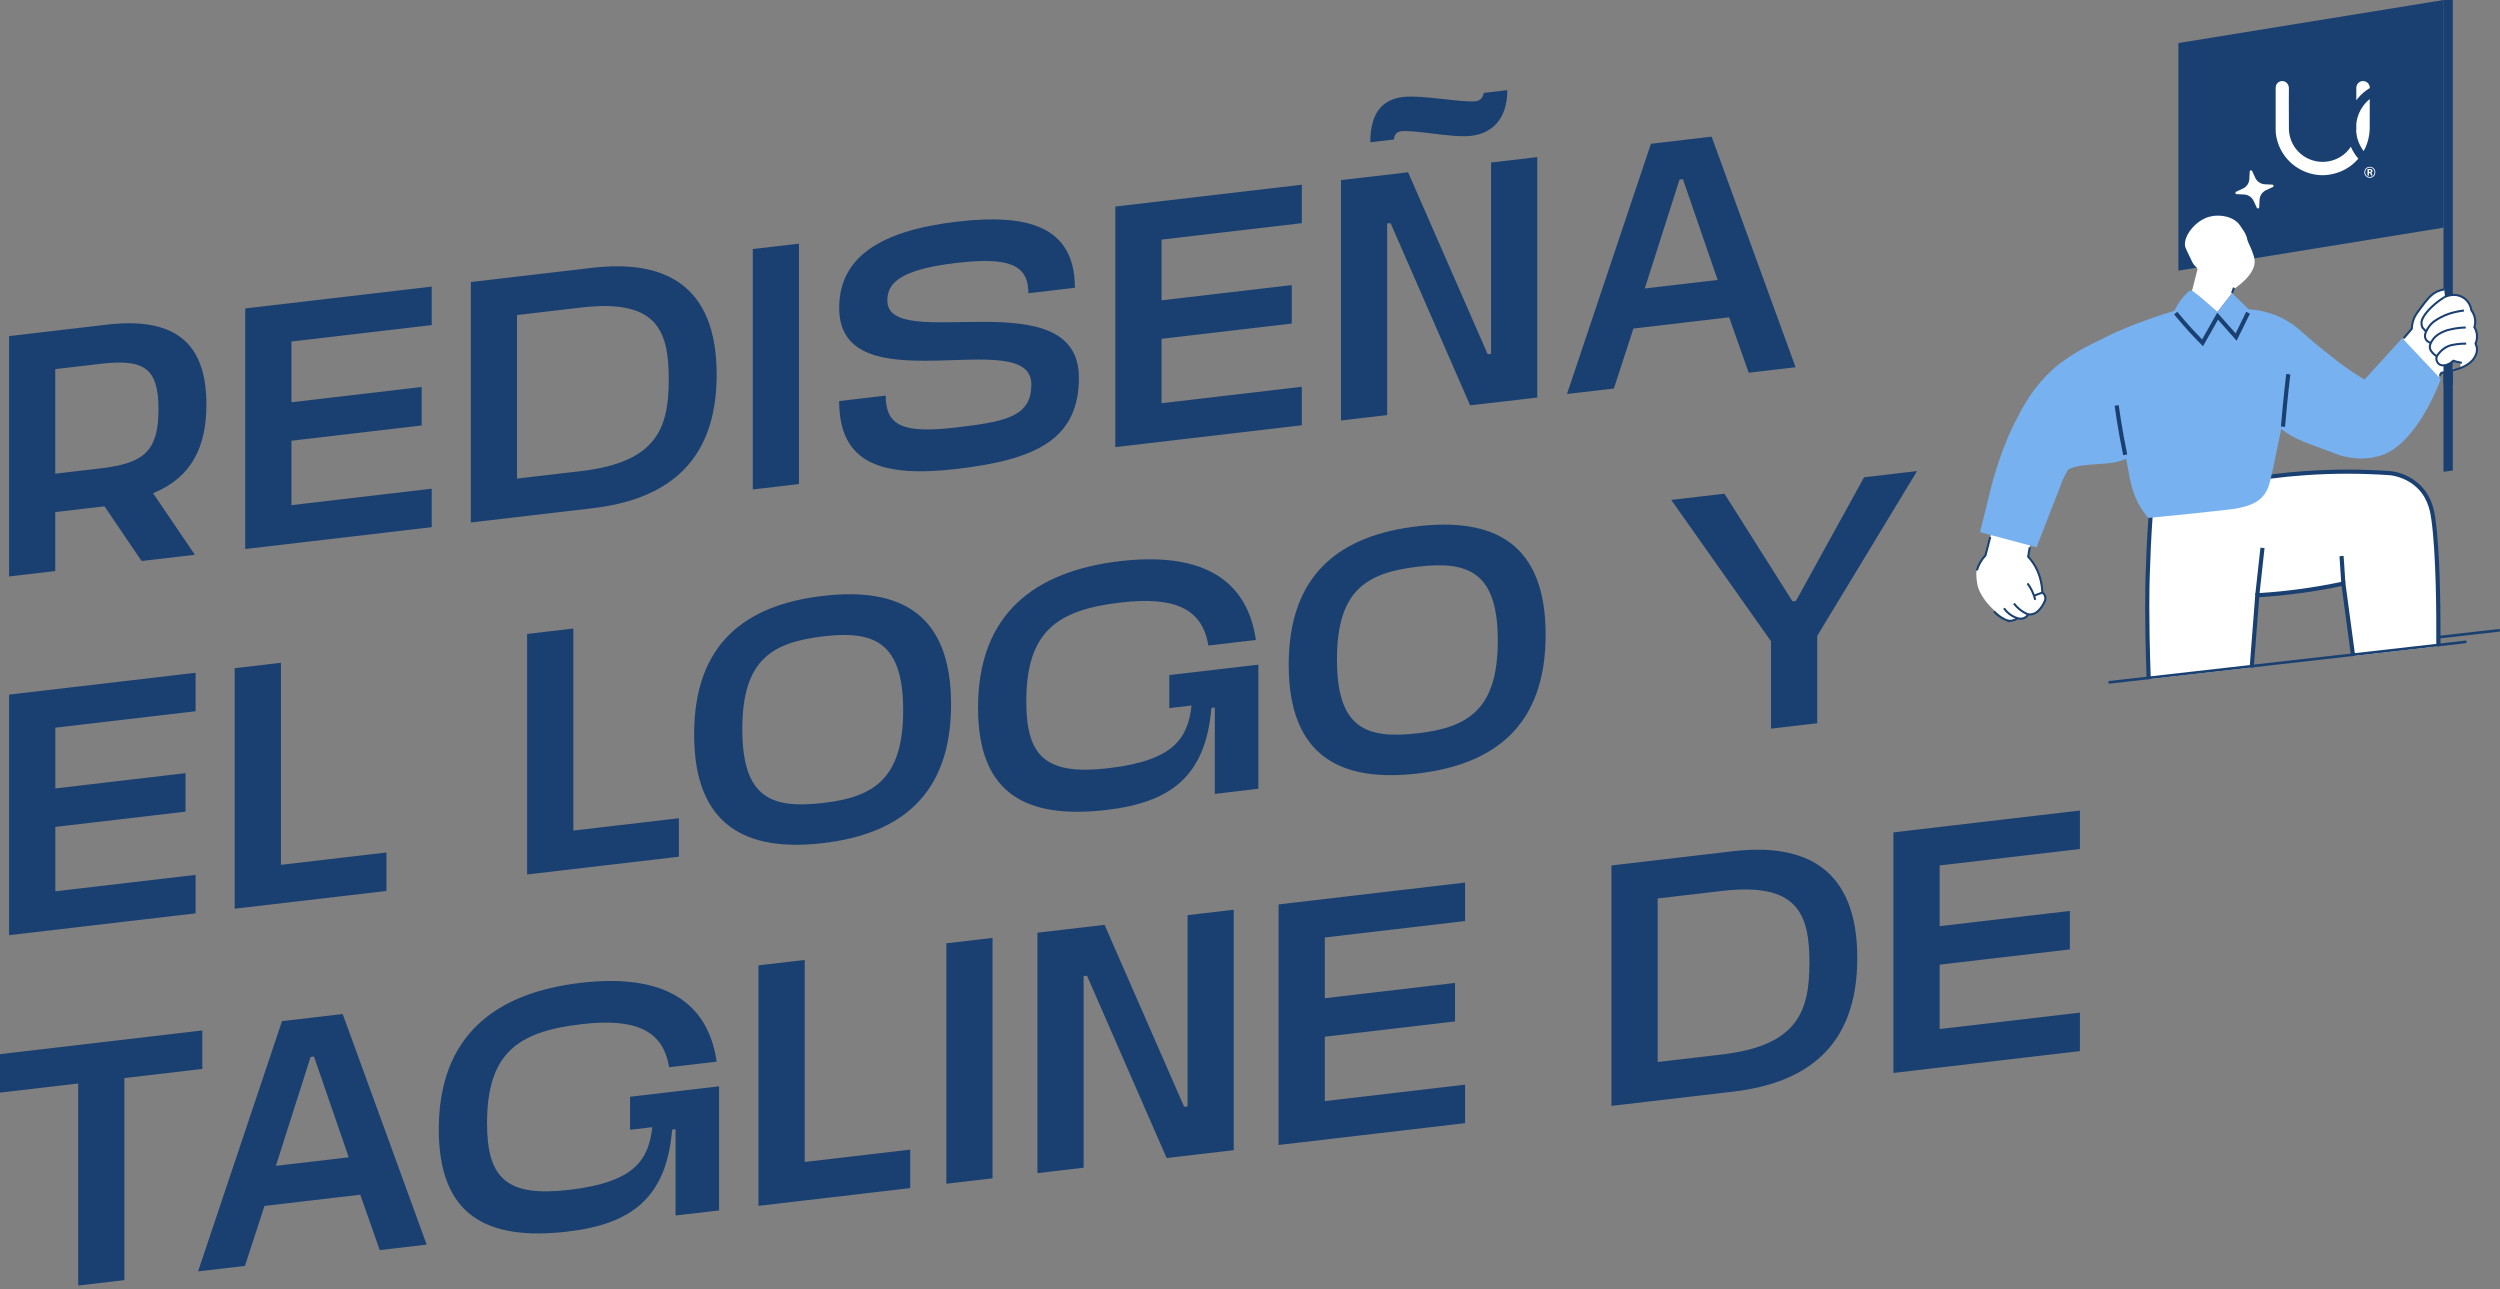 <svg width="320" height="165" viewBox="0 0 320 165" fill="none" xmlns="http://www.w3.org/2000/svg">
<rect x="0" y="0" width="320" height="165" fill="#808080" stroke="none"/>
<g clip-path="url(#clip0_6_384)">
<path d="M1.163 43.022L13.64 41.558C23.313 40.422 26.419 44.762 26.419 51.799C26.419 57.026 24.653 61.073 19.594 63.131L24.945 71.012L18.121 71.81L13.373 64.809L7.073 65.545V73.097L1.163 73.789V43.014V43.022ZM20.287 52.394C20.287 47.042 18.387 45.924 12.859 46.572L7.073 47.246V60.629L12.859 59.954C18.387 59.307 20.287 57.789 20.287 52.394ZM31.388 39.481L55.26 36.686V41.611L37.307 43.715V51.488L53.973 49.536V54.461L37.307 56.414V64.658L55.26 62.555V67.48L31.388 70.275V39.481ZM60.265 36.1L75.804 34.281C84.998 33.207 91.733 36.384 91.733 47.956C91.733 59.528 84.953 63.992 75.804 65.057L60.265 66.876V36.1ZM85.601 48.542C85.601 42.241 84.048 38.23 74.375 39.366L66.175 40.325V61.259L74.375 60.3C84.048 59.165 85.601 54.843 85.601 48.542ZM96.357 31.876L102.267 31.184V61.96L96.357 62.652V31.876ZM122.385 33.66C114.7 34.556 113.581 36.509 113.581 38.488C113.581 45.347 138.101 35.568 138.101 48.347C138.101 56.289 132.492 58.845 122.518 60.017C112.934 61.135 107.414 59.413 107.414 51.337L113.368 50.636C113.368 54.568 115.658 55.508 122.429 54.71C128.907 53.955 132.013 53.281 132.013 49.181C132.013 41.407 107.414 52.154 107.414 39.419C107.414 32.817 112.854 29.498 122.518 28.371C131.454 27.324 137.586 28.895 137.586 36.837L131.632 37.538C131.632 33.953 129.298 32.844 122.394 33.66H122.385ZM142.76 26.436L166.632 23.641V28.566L148.679 30.669V38.443L165.345 36.491V41.416L148.679 43.368V51.613L166.632 49.509V54.435L142.76 57.23V26.436ZM171.646 23.055L180.236 22.052L190.424 45.339L190.858 45.285V20.801L196.769 20.109V50.885L188.178 51.888L177.991 28.557L177.556 28.611V53.13L171.646 53.822V23.055ZM175.399 18.21C175.399 14.367 176.997 12.717 179.632 12.406C182.002 12.131 187.184 13.161 188.915 12.956C189.607 12.877 189.909 12.238 189.909 11.892L192.935 11.537C192.935 15.379 190.867 17.092 188.276 17.393C185.898 17.669 181.07 16.595 179.34 16.799C178.603 16.888 178.434 17.509 178.434 17.855L175.417 18.21H175.399ZM211.314 18.405L219.087 17.491L229.834 47.007L223.835 47.708L221.333 40.617L209.077 42.055L206.575 49.731L200.576 50.432L211.322 18.396L211.314 18.405ZM219.859 35.834L215.413 22.931L214.979 22.984L210.533 36.926L219.859 35.834ZM1.163 88.911L25.034 86.116V91.041L7.082 93.144V100.918L23.747 98.966V103.891L7.082 105.843V114.087L25.034 111.984V116.909L1.163 119.705V88.929V88.911ZM30.048 85.53L35.958 84.838V110.697L49.465 109.118V114.043L30.039 116.315V85.539L30.048 85.53ZM67.48 81.146L73.39 80.454V106.313L86.897 104.734V109.659L67.471 111.931V81.155L67.48 81.146ZM105.337 76.274C115.179 75.121 121.737 78.502 121.737 90.153C121.737 101.805 115.179 106.766 105.337 107.92C95.451 109.073 88.849 105.666 88.849 94.005C88.849 82.344 95.451 77.428 105.337 76.274ZM105.417 102.773C111.851 102.018 115.605 99.675 115.605 90.917C115.605 82.158 111.851 80.694 105.417 81.448C98.815 82.22 95.016 84.438 95.016 93.33C95.016 102.222 98.815 103.545 105.417 102.773ZM155.495 101.61V90.562L155.06 90.615C154.323 99.418 149.797 102.711 141.677 103.669C131.232 104.894 125.189 101.548 125.189 90.579C125.189 78.581 132.439 73.106 143.363 71.828C152.69 70.737 159.506 73.301 160.757 81.918L154.669 82.628C153.888 77.8 150.223 76.327 143.408 77.126C135.297 78.076 131.365 80.827 131.365 89.807C131.365 96.889 133.912 99.267 141.899 98.327C150.321 97.342 152.042 94.457 152.522 90.304L149.673 90.641V86.409L161.068 85.077V100.962L155.503 101.619L155.495 101.61ZM181.443 67.364C191.284 66.211 197.842 69.583 197.842 81.244C197.842 92.904 191.284 97.856 181.443 99.01C171.557 100.164 164.954 96.756 164.954 85.095C164.954 73.434 171.557 68.518 181.443 67.364ZM181.532 93.854C187.965 93.1 191.719 90.757 191.719 81.998C191.719 73.239 187.965 71.775 181.532 72.529C174.929 73.301 171.131 75.52 171.131 84.412C171.131 93.304 174.929 94.626 181.532 93.854ZM213.905 63.992L220.729 63.194L229.444 76.975L229.878 76.922L238.602 61.09L245.382 60.3L232.603 81.395V92.576L226.693 93.268V82.087L213.914 63.983L213.905 63.992ZM0 134.933L25.895 131.898V136.823L15.92 137.995V163.854L10.01 164.546V138.687L0 139.858L0 134.933ZM36.092 130.709L43.865 129.795L54.612 159.31L48.613 160.012L46.111 152.921L33.855 154.359L31.353 162.035L25.354 162.736L36.1 130.7L36.092 130.709ZM44.638 148.138L40.191 135.235L39.757 135.288L35.311 149.229L44.638 148.138ZM86.471 155.583V144.535L86.036 144.588C85.299 153.391 80.773 156.684 72.653 157.642C62.209 158.867 56.165 155.512 56.165 144.553C56.165 132.555 63.415 127.079 74.34 125.801C83.666 124.71 90.482 127.274 91.733 135.891L85.645 136.601C84.864 131.774 81.199 130.301 74.384 131.099C66.273 132.049 62.342 134.8 62.342 143.781C62.342 150.862 64.888 153.24 72.875 152.3C81.288 151.315 83.019 148.431 83.498 144.277L80.649 144.615V140.382L92.044 139.051V154.935L86.471 155.583ZM97.093 123.565L103.003 122.873V148.732L116.51 147.153V152.078L97.084 154.35V123.574L97.093 123.565ZM121.133 120.743L127.044 120.051V150.827L121.133 151.519V120.743ZM132.794 119.385L141.384 118.382L151.572 141.668L152.007 141.615V117.14L157.917 116.448V147.224L149.327 148.227L139.139 124.896L138.704 124.949V149.469L132.794 150.161V119.385ZM163.659 115.765L187.531 112.969V117.894L169.578 119.998V127.771L186.244 125.819V130.744L169.578 132.697V140.941L187.531 138.838V143.763L163.659 146.558V115.782V115.765ZM206.264 110.777L221.803 108.958C230.997 107.884 237.732 111.061 237.732 122.633C237.732 134.205 230.952 138.669 221.803 139.734L206.264 141.553V110.777ZM231.609 123.219C231.609 116.918 230.056 112.907 220.383 114.043L212.183 115.001V135.936L220.383 134.977C230.056 133.841 231.609 129.52 231.609 123.219ZM242.356 106.544L266.227 103.749V108.674L248.275 110.777V118.551L264.941 116.599V121.524L248.275 123.476V131.72L266.227 129.617V134.542L242.356 137.338V106.562V106.544Z" fill="#194071"/>
</g>
<g clip-path="url(#clip1_6_384)">
<path d="M312.782 29.137L278.837 34.644V5.508L312.782 0V29.137Z" fill="#194071"/>
<path d="M288.471 25.727L288.871 26.592C288.942 26.746 289.17 26.702 289.179 26.532L289.224 25.579C289.249 25.045 289.571 24.566 290.056 24.343L290.921 23.942C291.076 23.871 291.031 23.643 290.861 23.634L289.908 23.589C289.374 23.564 288.895 23.242 288.672 22.757L288.272 21.892C288.2 21.738 287.972 21.782 287.963 21.952L287.918 22.905C287.894 23.439 287.572 23.918 287.086 24.141L286.221 24.542C286.067 24.613 286.111 24.841 286.281 24.85L287.234 24.895C287.768 24.919 288.247 25.241 288.471 25.727Z" fill="white"/>
<path d="M313.956 60.233L312.766 60.385V0H313.956V60.233Z" fill="#194071"/>
<path d="M312.115 81.384C312.115 81.5 312.115 81.617 312.111 81.726C312.115 81.954 312.115 82.171 312.111 82.384V82.726L311.845 82.755L301.456 83.938L301.194 83.967C301.174 83.855 301.161 83.739 301.145 83.629C300.745 80.648 300.349 77.674 299.946 74.694C298.236 75.056 296.391 75.389 294.421 75.655C292.585 75.901 290.832 76.071 289.195 76.176C289.103 76.185 289.016 76.189 288.929 76.196C288.696 79.161 288.47 82.126 288.238 85.092C288.229 85.208 288.218 85.324 288.209 85.44L287.943 85.469L275.293 86.903L275.027 86.936C275.022 86.82 275.022 86.704 275.018 86.594C274.763 79.403 274.843 75.539 274.897 73.611C274.975 70.825 275.11 68.347 275.25 66.275C275.329 65.15 275.405 64.144 275.479 63.276C279.83 62.614 284.182 61.952 288.529 61.29C289.237 61.178 289.962 61.078 290.711 60.982C292.068 60.812 293.488 60.669 294.962 60.561C299.005 60.277 302.703 60.329 305.984 60.566C306.487 60.624 308.287 60.899 309.765 62.455C311.055 63.808 311.339 65.483 311.48 66.516C312.026 70.485 312.118 77.079 312.113 81.382L312.115 81.384Z" fill="white"/>
<path d="M301.413 83.602L300.215 74.682H300.21L300.172 74.378L299.897 74.436C299.819 74.45 299.747 74.47 299.669 74.486C297.925 74.852 296.154 75.156 294.385 75.398C292.681 75.63 290.946 75.803 289.226 75.91C289.119 75.919 289.018 75.93 288.913 75.935L288.692 75.948H288.687L288.674 76.107L288.67 76.169L287.979 85.13L287.949 85.472L288.216 85.443L288.486 85.409L288.511 85.067L289.182 76.447C290.935 76.335 292.712 76.156 294.461 75.921C296.219 75.684 297.992 75.38 299.725 75.018L300.89 83.663L300.932 84L301.199 83.971L301.46 83.942L301.418 83.605L301.413 83.602ZM311.744 66.485C311.623 65.597 311.373 63.752 309.962 62.274C308.562 60.8 306.89 60.409 306.006 60.304C302.33 60.042 298.607 60.042 294.946 60.304C293.56 60.405 292.16 60.541 290.774 60.72C290.011 60.812 289.246 60.919 288.495 61.033L275.237 63.048L275.224 63.256C275.136 64.264 275.06 65.284 274.996 66.304C274.826 68.732 274.712 71.176 274.638 73.607C274.6 75.06 274.488 78.945 274.759 86.628C274.763 86.74 274.767 86.856 274.772 86.97L275.034 86.941L275.3 86.907C275.295 86.791 275.291 86.679 275.286 86.57C275.02 78.929 275.127 75.069 275.17 73.62C275.242 71.167 275.358 68.698 275.528 66.25C275.586 65.333 275.653 64.418 275.731 63.506L288.578 61.561C289.269 61.453 289.96 61.353 290.655 61.266C292.1 61.078 293.549 60.932 294.987 60.832C298.623 60.57 302.319 60.57 305.955 60.832C306.601 60.91 308.245 61.236 309.582 62.639C310.872 63.996 311.109 65.724 311.223 66.556C311.811 70.85 311.869 78.224 311.847 82.417V82.759L312.113 82.73L312.379 82.701V82.359C312.384 82.147 312.384 81.925 312.384 81.697V81.355C312.388 77.053 312.292 70.469 311.746 66.489L311.744 66.485ZM300.21 74.682L300.172 74.378L299.897 74.436C299.819 74.45 299.747 74.47 299.669 74.486C297.925 74.852 296.154 75.156 294.385 75.398C292.681 75.63 290.946 75.803 289.226 75.91C289.119 75.919 289.018 75.93 288.913 75.935L288.692 75.948H288.687L288.674 76.107L288.67 76.169L287.979 85.13L288.245 85.096C288.477 82.131 288.703 79.166 288.936 76.201C289.023 76.196 289.11 76.192 289.202 76.181C290.839 76.073 292.592 75.906 294.428 75.66C296.398 75.394 298.242 75.06 299.953 74.698C300.353 77.679 300.749 80.653 301.152 83.634L301.418 83.605L300.219 74.685H300.215L300.21 74.682ZM300.215 74.682H300.21L300.172 74.378L299.897 74.436C299.819 74.45 299.747 74.47 299.669 74.486C297.925 74.852 296.154 75.156 294.385 75.398C292.681 75.63 290.946 75.803 289.226 75.91C289.119 75.919 289.018 75.93 288.913 75.935L288.692 75.948H288.687L288.674 76.107L288.67 76.169L287.979 85.13L288.245 85.096C288.477 82.131 288.703 79.166 288.936 76.201C289.023 76.196 289.11 76.192 289.202 76.181C290.839 76.073 292.592 75.906 294.428 75.66C296.398 75.394 298.242 75.06 299.953 74.698C300.353 77.679 300.749 80.653 301.152 83.634L301.418 83.605L300.219 74.685L300.215 74.682Z" fill="#194071"/>
<path d="M254.929 68.115C254.665 69.106 254.401 70.096 254.139 71.085C253.954 71.279 253.739 71.536 253.538 71.863C253.276 72.292 253.126 72.697 253.041 73.005C252.86 73.245 253.039 74.656 253.155 75.051C253.725 76.999 255.83 78.824 257.115 79.472C257.252 79.479 257.458 79.472 257.692 79.407C257.945 79.334 258.133 79.219 258.247 79.137C258.332 79.168 258.661 79.275 259.039 79.13C259.39 78.996 259.562 78.73 259.611 78.647C259.745 78.672 259.955 78.692 260.192 78.623C260.394 78.564 260.595 78.448 260.924 78.081C261.46 77.48 261.807 77.091 261.753 76.567C261.74 76.429 261.684 76.158 261.422 75.854C261.38 75.55 261.31 75.127 261.199 74.626C261.029 73.864 260.906 73.312 260.604 72.69C260.425 72.321 260.123 71.802 259.607 71.259C259.716 70.622 259.823 69.982 259.931 69.343C258.263 68.933 256.594 68.524 254.929 68.115Z" fill="white"/>
<path d="M307.596 43.394C308.949 45.286 310.3 47.178 311.653 49.07C311.937 48.62 312.218 48.171 312.502 47.721C313.012 47.614 313.522 47.507 314.032 47.399C313.989 47.028 313.947 46.657 313.904 46.286C313.945 46.25 313.987 46.212 314.027 46.176C314.32 46.252 314.613 46.328 314.906 46.404C314.928 46.644 314.951 46.883 314.973 47.122C315.528 46.894 315.897 46.594 316.109 46.395C316.431 46.091 317.086 45.503 317.048 44.754C317.033 44.43 316.899 44.367 316.892 43.92C316.885 43.406 317.06 43.242 317.042 42.813C317.033 42.594 316.972 42.27 316.717 41.878C316.78 41.679 316.881 41.275 316.796 40.774C316.706 40.248 316.46 39.89 316.331 39.725C316.295 39.508 316.19 39.045 315.827 38.598C315.432 38.108 314.955 37.923 314.832 37.876C314.743 37.842 314.416 37.73 313.978 37.744C313.513 37.757 313.157 37.9 312.963 37.996C312.927 37.679 312.891 37.361 312.856 37.044C312.666 37.071 312.379 37.124 312.06 37.256C311.545 37.469 311.114 37.938 310.268 38.866C310.087 39.065 309.343 39.893 309.021 40.669C309.007 40.7 308.996 40.731 308.996 40.731C308.788 41.266 308.728 41.749 308.71 42.08C308.339 42.518 307.967 42.958 307.596 43.397V43.394Z" fill="white"/>
<path d="M285.709 37.507C285.081 38.314 284.452 39.121 283.824 39.928C282.73 39.076 281.637 38.227 280.543 37.375C280.792 36.391 281.042 35.407 281.29 34.423C281.167 34.184 280.843 34.016 280.624 33.569C280.022 32.339 279.721 31.724 279.683 31.485C279.479 30.192 281.031 28.202 282.827 27.733C284.191 27.375 286.004 27.724 286.76 28.913C286.957 29.224 287.422 29.843 287.464 30.085C287.663 30.402 287.554 30.552 287.824 31.131C288.028 31.563 288.509 32.594 288.587 33.258C288.804 35.107 286.199 36.827 285.845 37.055C285.801 37.207 285.754 37.357 285.709 37.509V37.507Z" fill="white"/>
<path d="M260.215 51.983C259.864 52.124 259.372 52.37 258.889 52.802C258.276 53.347 257.965 53.933 257.802 54.262C255.977 57.925 254.935 62.102 254.935 62.102C254.211 65.004 253.683 67.153 253.446 68.115C255.856 68.759 258.269 69.405 260.68 70.049C261.8 67.167 262.92 64.284 264.041 61.402C264.542 60.427 265.045 59.452 265.546 58.475C263.77 56.31 261.992 54.146 260.217 51.983H260.215Z" fill="#77B1F0"/>
<path d="M301.179 48.003C301.673 48.198 302.169 48.392 302.663 48.587C304.271 46.818 305.881 45.049 307.489 43.28C309.135 45.029 310.78 46.775 312.426 48.524C312.08 49.45 309.179 57.004 304.642 58.341C303.864 58.569 303.055 58.647 303.055 58.647C299.908 58.951 297.42 57.44 296.315 56.657C297.936 53.772 299.557 50.89 301.179 48.005V48.003Z" fill="#77B1F0"/>
<path d="M285.709 37.507C285.081 38.314 284.452 39.121 283.824 39.928C282.042 38.307 280.678 37.185 280.505 37.187C280.342 37.187 280.221 37.256 280.221 37.256C280.188 37.276 280.154 37.299 280.125 37.325C279.888 37.542 279.638 37.797 279.387 38.099C278.884 38.708 278.549 39.302 278.327 39.785C277.373 40.067 276.087 40.472 274.586 41.024C273.278 41.505 271.467 42.171 269.506 43.166C267.675 44.096 266.501 44.504 263.895 46.353C262.467 47.366 259.908 49.832 258.133 53.681C259.032 55.331 260.192 54.419 261.407 56.232C262.844 58.381 263.274 58.455 264.665 60.118C266.818 59.038 269.993 59.788 272.147 58.707C272.413 59.966 272.572 61.655 273.227 63.388C273.815 64.978 274.982 66.301 274.982 66.301C277.56 66.06 283.242 65.474 285.859 65.15C285.859 65.15 287.972 64.893 289.085 64.045C290.523 62.949 290.575 61.407 290.946 59.982C291.299 58.285 291.653 56.585 292.006 54.888C292.751 55.537 293.667 56.042 294.812 56.514C295.857 56.943 298.52 57.923 300.049 58.41C301.268 56.543 299.437 54.119 300.579 51.536C301.217 50.094 302.232 49.888 302.666 48.587C300.076 47.089 297.59 44.966 296.364 43.971C294.718 42.634 293.835 41.523 291.883 40.615C290.293 39.875 288.819 39.656 287.824 39.582L285.709 37.504V37.507Z" fill="#77B1F0"/>
<path d="M271.769 58.276C271.61 57.513 271.46 56.735 271.315 55.941C271.076 54.622 270.859 53.274 270.671 51.932L271.194 51.858C271.38 53.191 271.594 54.533 271.834 55.845C271.977 56.635 272.127 57.41 272.285 58.166L271.767 58.274L271.769 58.276Z" fill="#194071"/>
<path d="M292.487 54.635L291.959 54.591C292.037 53.656 292.122 52.71 292.216 51.751C292.346 50.434 292.487 49.137 292.639 47.867L293.164 47.929C293.014 49.197 292.873 50.49 292.744 51.804C292.65 52.759 292.565 53.703 292.487 54.635Z" fill="#194071"/>
<path d="M281.984 44.318L281.738 44.07C281.201 43.531 280.673 42.976 280.166 42.422C279.517 41.713 278.884 40.979 278.283 40.244L278.692 39.908C279.287 40.637 279.915 41.362 280.557 42.064C280.982 42.529 281.42 42.992 281.867 43.446L283.808 40.016L286.163 42.672L287.513 39.91L287.99 40.143L286.29 43.614L283.904 40.921L281.986 44.316L281.984 44.318Z" fill="#194071"/>
<path d="M289.337 70.1L288.668 76.165L289.192 76.223L289.862 70.158L289.337 70.1Z" fill="#194071"/>
<path d="M300.213 74.68L299.685 74.714C299.631 73.853 299.575 72.992 299.517 72.124L299.454 71.207L299.716 71.169L299.98 71.152L300.045 72.088C300.105 72.954 300.161 73.819 300.213 74.68Z" fill="#194071"/>
<path d="M310.432 42.533L309.949 41.979C309.944 41.965 309.81 41.675 309.817 41.304C309.837 40.311 311.355 39.003 311.661 38.75C312.01 38.462 312.381 38.193 312.771 37.947L312.911 38.171C312.534 38.408 312.169 38.672 311.831 38.951C311.19 39.483 310.096 40.579 310.083 41.306C310.078 41.57 310.159 41.789 310.183 41.849L310.631 42.357L310.432 42.531V42.533Z" fill="#194071"/>
<path d="M311.08 44.016C310.736 43.898 310.485 43.699 310.36 43.441C310.051 42.815 310.564 42.077 310.783 41.76C311.237 41.105 311.809 40.796 312.364 40.496C313.064 40.118 313.676 39.955 314.045 39.859C314.479 39.745 314.937 39.653 315.367 39.613L315.396 39.877C314.971 39.924 314.533 40.004 314.112 40.116C313.757 40.21 313.162 40.367 312.491 40.731C311.963 41.017 311.418 41.313 311 41.914C310.807 42.191 310.358 42.84 310.597 43.327C310.718 43.573 310.973 43.703 311.167 43.77L311.082 44.02L311.08 44.016Z" fill="#194071"/>
<path d="M311.814 45.689C311.592 45.568 311.4 45.409 311.239 45.217C311.147 45.107 310.975 44.902 310.91 44.633C310.796 44.159 311.069 43.739 311.232 43.488C311.686 42.788 312.373 42.48 312.704 42.33C313.09 42.156 313.397 42.084 313.822 41.995C314.401 41.872 315.002 41.802 315.608 41.791L315.613 42.055C315.022 42.066 314.439 42.131 313.875 42.252C313.455 42.341 313.175 42.406 312.811 42.572C312.48 42.721 311.865 42.996 311.454 43.631C311.304 43.859 311.08 44.206 311.167 44.568C311.216 44.779 311.357 44.946 311.442 45.047C311.581 45.215 311.749 45.351 311.939 45.456L311.811 45.689H311.814Z" fill="#194071"/>
<path d="M312.896 46.894C312.61 46.928 312.343 46.872 312.135 46.722C311.894 46.547 311.731 46.239 311.722 45.939C311.711 45.552 311.948 45.286 312.22 44.98C312.578 44.577 312.967 44.349 313.231 44.228C313.631 44.043 313.953 43.998 314.441 43.929C314.846 43.871 315.262 43.846 315.673 43.853L315.669 44.117C315.271 44.11 314.87 44.132 314.477 44.191C313.996 44.26 313.705 44.3 313.341 44.47C313.001 44.627 312.672 44.873 312.417 45.159C312.162 45.445 311.977 45.653 311.986 45.935C311.995 46.185 312.144 46.404 312.29 46.512C312.619 46.751 313.307 46.681 313.933 46.082L313.989 46.029L314.063 46.053C314.208 46.1 314.363 46.145 314.526 46.185C314.729 46.236 314.935 46.279 315.141 46.315L315.096 46.576C314.884 46.541 314.669 46.496 314.459 46.442C314.318 46.407 314.184 46.368 314.056 46.328C313.69 46.659 313.271 46.856 312.891 46.898L312.896 46.894Z" fill="#194071"/>
<path d="M312.379 48.164L312.156 48.023L312.424 47.598L312.484 47.589C312.999 47.516 313.508 47.408 313.996 47.272C314.644 47.093 315.002 46.986 315.449 46.731C315.821 46.518 316.243 46.279 316.561 45.787C316.686 45.593 316.979 45.141 316.91 44.564C316.887 44.387 316.834 44.215 316.749 44.047L316.72 43.992L316.744 43.936C316.852 43.69 316.968 43.298 316.912 42.824C316.876 42.516 316.771 42.212 316.606 41.945L316.574 41.894L316.592 41.836C316.666 41.603 316.74 41.232 316.666 40.794C316.588 40.34 316.384 40.004 316.228 39.803L316.205 39.774L316.201 39.738C316.161 39.454 316.026 38.911 315.566 38.468C315.443 38.35 315.179 38.131 314.792 37.996C313.965 37.71 313.195 38.026 312.903 38.173L312.784 37.936C313.108 37.773 313.958 37.426 314.879 37.744C315.315 37.894 315.613 38.142 315.751 38.274C316.25 38.754 316.411 39.336 316.46 39.662C316.632 39.89 316.847 40.255 316.93 40.742C317.008 41.199 316.941 41.588 316.865 41.852C317.033 42.138 317.14 42.46 317.178 42.788C317.236 43.285 317.127 43.701 317.013 43.978C317.095 44.155 317.149 44.338 317.171 44.526C317.254 45.197 316.923 45.707 316.784 45.923C316.431 46.469 315.979 46.726 315.581 46.952C315.085 47.236 314.658 47.355 314.07 47.518C313.589 47.652 313.09 47.759 312.585 47.833L312.381 48.155L312.379 48.164Z" fill="#194071"/>
<path d="M307.759 43.388L307.558 43.215L308.58 42.026C308.6 41.592 308.685 41.172 308.837 40.778C308.974 40.423 309.148 40.134 309.584 39.548C310.57 38.224 311.08 37.572 311.881 37.205C312.18 37.066 312.5 36.968 312.836 36.914L312.878 37.176C312.567 37.227 312.27 37.319 311.99 37.446C311.248 37.788 310.754 38.421 309.797 39.709C309.327 40.338 309.197 40.577 309.083 40.874C308.938 41.254 308.857 41.661 308.842 42.084V42.131L307.759 43.392V43.388Z" fill="#194071"/>
<path d="M285.819 36.78L285.584 37.463L285.834 37.549L286.069 36.866L285.819 36.78Z" fill="#194071"/>
<path d="M254.62 68.696L254.018 71.02C253.748 71.308 253.513 71.628 253.323 71.974C253.153 72.283 253.017 72.609 252.92 72.947C252.92 72.947 252.918 72.952 252.916 72.954C253.01 72.969 253.095 72.999 253.169 73.043C253.26 72.719 253.39 72.401 253.556 72.104C253.741 71.769 253.969 71.458 254.235 71.181L254.26 71.156L254.877 68.768L254.622 68.701L254.62 68.696Z" fill="#194071"/>
<path d="M261.908 76.319C261.832 76.044 261.659 75.87 261.55 75.783C261.496 74.432 261.109 73.162 260.427 72.102C260.226 71.789 259.996 71.489 259.745 71.214L259.94 70.076L259.678 70.031L259.463 71.297L259.508 71.344C259.765 71.623 260 71.925 260.206 72.243C260.872 73.278 261.246 74.526 261.288 75.852V75.919L261.346 75.957C261.416 76.004 261.586 76.14 261.653 76.384C261.731 76.675 261.608 76.912 261.561 76.992C261.4 77.346 261.123 77.838 260.711 78.175C260.599 78.267 260.494 78.334 260.389 78.383C260.159 78.49 259.893 78.535 259.622 78.508L259.539 78.502L259.497 78.573C259.43 78.687 259.273 78.893 258.992 79C258.676 79.119 258.397 79.043 258.292 79.007L258.225 78.983L258.169 79.025C258.046 79.114 257.912 79.186 257.768 79.24C257.563 79.316 257.344 79.349 257.122 79.338L257.033 79.334L256.923 79.568C257.015 79.586 257.095 79.622 257.169 79.669L257.198 79.606C257.426 79.606 257.648 79.566 257.858 79.49C258.003 79.436 258.14 79.367 258.267 79.28C258.43 79.329 258.739 79.383 259.086 79.251C259.39 79.135 259.578 78.929 259.678 78.781C259.967 78.795 260.251 78.743 260.501 78.627C260.628 78.569 260.751 78.488 260.879 78.383C261.328 78.012 261.628 77.484 261.794 77.12C261.847 77.03 262.015 76.713 261.91 76.319H261.908Z" fill="#194071"/>
<path d="M260.385 76.813C260.289 76.429 260.152 76.053 259.982 75.695C259.823 75.364 259.633 75.045 259.417 74.749L259.629 74.593C259.857 74.904 260.056 75.235 260.222 75.581C260.4 75.955 260.541 76.348 260.642 76.749L260.385 76.813Z" fill="#194071"/>
<path d="M260.405 76.375L260.304 76.131C260.472 76.062 260.644 75.995 260.823 75.928C261.011 75.856 261.196 75.791 261.378 75.729L261.463 75.979C261.284 76.04 261.1 76.107 260.915 76.176C260.74 76.243 260.568 76.308 260.405 76.377V76.375Z" fill="#194071"/>
<path d="M259.56 78.77C259.141 78.6 258.755 78.368 258.406 78.084C258.135 77.862 257.889 77.607 257.675 77.328L257.885 77.167C258.086 77.431 258.319 77.67 258.573 77.878C258.9 78.146 259.267 78.363 259.66 78.524L259.56 78.77Z" fill="#194071"/>
<path d="M258.205 79.262C257.802 79.132 257.429 78.933 257.098 78.672C256.832 78.462 256.594 78.216 256.398 77.938L256.612 77.784C256.796 78.041 257.015 78.269 257.261 78.464C257.569 78.705 257.914 78.889 258.287 79.009L258.207 79.26L258.205 79.262Z" fill="#194071"/>
<path d="M257.077 79.6C256.722 79.495 256.382 79.34 256.064 79.144C255.718 78.927 255.403 78.656 255.132 78.343L255.331 78.171C255.586 78.464 255.879 78.716 256.203 78.92C256.498 79.106 256.818 79.249 257.149 79.347L257.073 79.602L257.077 79.6Z" fill="#194071"/>
<path d="M312.766 46.773V49.262H313.96V46.308L312.766 46.773Z" fill="#194071"/>
<path d="M303.611 22.241C303.598 22.182 303.578 22.144 303.549 22.124C303.54 22.115 303.524 22.111 303.511 22.104C303.549 22.095 303.578 22.08 303.607 22.055C303.656 22.017 303.679 21.959 303.679 21.885C303.679 21.811 303.654 21.751 303.607 21.706C303.558 21.664 303.486 21.639 303.395 21.639H303.037V22.464H303.225V22.144H303.312C303.336 22.144 303.361 22.149 303.379 22.158C303.399 22.167 303.412 22.187 303.421 22.216L303.493 22.462H303.685L303.607 22.234L303.611 22.241ZM303.466 21.983C303.446 21.997 303.412 22.008 303.37 22.008H303.225V21.78H303.37C303.412 21.78 303.448 21.789 303.466 21.809C303.491 21.829 303.5 21.858 303.5 21.896C303.5 21.934 303.491 21.963 303.466 21.983Z" fill="white"/>
<path d="M303.987 21.776C303.953 21.688 303.904 21.617 303.842 21.554C303.775 21.491 303.701 21.438 303.614 21.404C303.531 21.371 303.435 21.351 303.339 21.351C303.238 21.351 303.146 21.371 303.059 21.404C302.972 21.438 302.9 21.491 302.838 21.554C302.771 21.617 302.721 21.688 302.688 21.776C302.65 21.863 302.634 21.954 302.634 22.055C302.634 22.156 302.648 22.243 302.688 22.33C302.721 22.417 302.771 22.489 302.838 22.558C302.9 22.621 302.972 22.67 303.059 22.708C303.146 22.741 303.238 22.762 303.339 22.762C303.439 22.762 303.531 22.741 303.614 22.708C303.701 22.67 303.772 22.621 303.842 22.558C303.904 22.491 303.953 22.417 303.987 22.33C304.025 22.243 304.041 22.151 304.041 22.055C304.041 21.954 304.027 21.863 303.987 21.776ZM303.891 22.292C303.857 22.364 303.819 22.426 303.766 22.484C303.712 22.538 303.649 22.581 303.578 22.61C303.506 22.639 303.424 22.652 303.341 22.652C303.254 22.652 303.178 22.639 303.104 22.61C303.032 22.581 302.963 22.538 302.911 22.484C302.858 22.426 302.82 22.364 302.786 22.292C302.757 22.221 302.744 22.138 302.744 22.055C302.744 21.968 302.757 21.885 302.786 21.814C302.82 21.742 302.858 21.679 302.911 21.626C302.965 21.572 303.032 21.529 303.104 21.5C303.175 21.467 303.254 21.451 303.341 21.451C303.424 21.451 303.504 21.465 303.578 21.5C303.649 21.529 303.712 21.572 303.766 21.626C303.819 21.679 303.857 21.742 303.891 21.814C303.92 21.885 303.933 21.968 303.933 22.055C303.933 22.138 303.92 22.218 303.891 22.292Z" fill="white"/>
<path d="M303.079 10.626C302.916 10.463 302.699 10.373 302.469 10.373C301.995 10.373 301.608 10.76 301.608 11.234V12.829C301.679 12.732 301.755 12.636 301.836 12.545C302.274 12.03 302.773 11.605 303.332 11.272V11.237C303.332 11.006 303.242 10.789 303.079 10.626Z" fill="white"/>
<path d="M301.606 15.841V16.395H301.903L301.606 16.402C301.608 16.538 301.606 16.675 301.594 16.811C301.657 17.741 301.999 18.616 302.549 19.34C302.878 18.752 303.108 18.106 303.231 17.41C303.292 17.073 303.323 16.731 303.323 16.393L303.327 12.668C302.357 13.464 301.731 14.615 301.606 15.841Z" fill="white"/>
<path d="M300.394 19.421C299.582 20.255 298.479 20.715 297.292 20.718C297.288 20.718 297.283 20.718 297.279 20.718C296.111 20.718 294.98 20.235 294.17 19.394C293.35 18.542 292.927 17.402 292.979 16.183V16.176L292.97 12.887C292.97 12.677 292.972 12.464 292.974 12.254C292.974 11.968 292.979 11.679 292.979 11.391C292.979 11.29 292.979 11.176 292.952 11.058C292.882 10.745 292.666 10.501 292.37 10.409C292.084 10.32 291.778 10.389 291.552 10.597C291.315 10.816 291.286 11.094 291.286 11.281C291.288 12.428 291.288 13.573 291.286 14.72V15.695C291.286 15.783 291.286 15.872 291.286 15.961C291.286 16.169 291.286 16.384 291.286 16.592C291.277 17.144 291.378 17.71 291.603 18.365C291.916 19.278 292.449 20.096 293.189 20.796C293.616 21.201 294.115 21.538 294.716 21.831C295.36 22.147 296.06 22.339 296.798 22.406C296.954 22.419 297.115 22.428 297.274 22.428C297.563 22.428 297.856 22.406 298.149 22.359C299.651 22.122 300.901 21.431 301.867 20.309C301.467 19.85 301.147 19.338 300.908 18.779C300.758 19.007 300.586 19.224 300.391 19.423L300.394 19.421Z" fill="white"/>
<path d="M315.729 82.317L312.377 82.699L312.111 82.728L311.845 82.757L301.456 83.94L301.196 83.969L300.93 83.998L288.484 85.409L288.213 85.443L287.947 85.472L275.298 86.905L275.034 86.939L274.772 86.968L269.913 87.518L269.875 87.18L274.759 86.626L275.022 86.597L275.284 86.567L287.976 85.127L288.242 85.094L288.509 85.065L300.886 83.66L301.147 83.631L301.413 83.602L311.845 82.415L312.111 82.386L312.377 82.357L315.689 81.979L315.729 82.317Z" fill="#194071"/>
<path d="M319.955 80.5L311.921 81.411L311.96 81.751L319.994 80.84L319.955 80.5Z" fill="#194071"/>
</g>
<defs>
<clipPath id="clip0_6_384">
<rect width="266.227" height="153.01" fill="white" transform="translate(0 11.537)"/>
</clipPath>
<clipPath id="clip1_6_384">
<rect width="67.084" height="87.518" fill="white" transform="translate(252.916)"/>
</clipPath>
</defs>
</svg>
